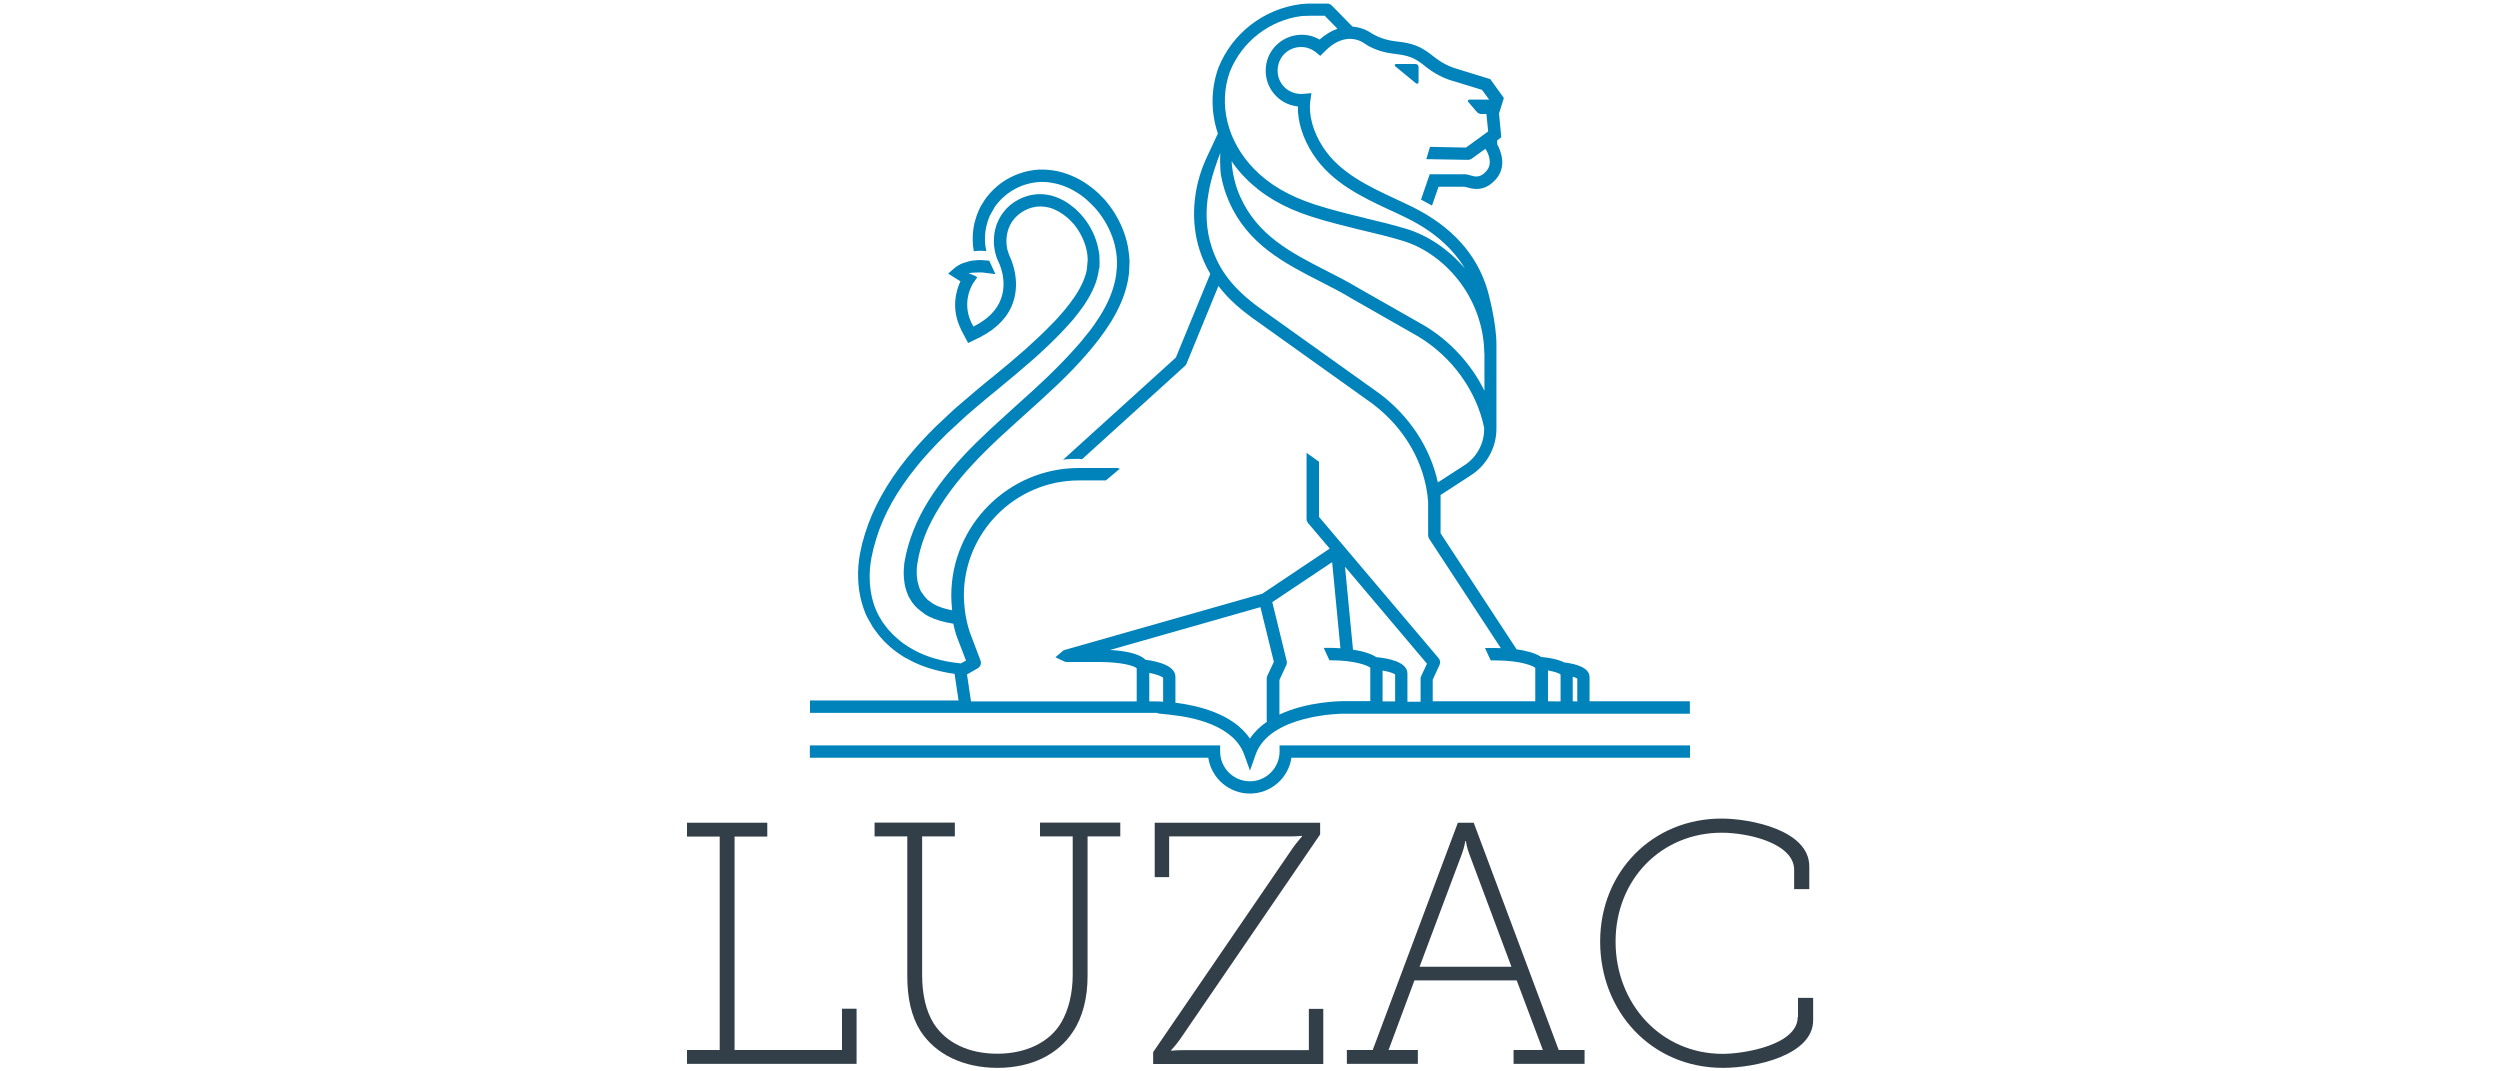 <?xml version="1.0" encoding="utf-8"?>
<!-- Generator: Adobe Illustrator 26.0.3, SVG Export Plug-In . SVG Version: 6.00 Build 0)  -->
<svg version="1.1" id="Layer_1" xmlns="http://www.w3.org/2000/svg" xmlns:xlink="http://www.w3.org/1999/xlink" x="0px" y="0px"
	 viewBox="0 0 1750 750" style="enable-background:new 0 0 1750 750;" xml:space="preserve">
<style type="text/css">
	.st0{fill:#00508F;}
	.st1{fill:#0088D4;}
	.st2{fill:#74B916;}
	.st3{fill:#00205B;}
	.st4{fill:#E0A626;}
	.st5{fill:#F7A900;}
	.st6{fill:#E5720A;}
	.st7{fill:#949300;}
	.st8{fill:#FFCC00;}
	.st9{fill:#6399AE;}
	.st10{fill:#AA0061;}
	.st11{fill:#A50034;}
	.st12{fill:#4C4184;}
	.st13{fill:#002A54;}
	.st14{fill:#F37021;}
	.st15{fill:#F37021;stroke:#F37021;stroke-width:0.36;}
	.st16{fill:#FF0000;}
	.st17{fill:#B50816;}
	.st18{fill:#880B08;}
	.st19{fill:#E2001E;}
	.st20{fill:#187F65;}
	.st21{fill:#58B875;}
	.st22{fill:#9BBDA3;}
	.st23{fill:#1AC3AC;}
	.st24{fill:#4BDCA4;}
	.st25{fill:#92F7BA;}
	.st26{fill:#05B3A4;}
	.st27{fill:#1FBF8D;}
	.st28{fill:#DA291C;}
	.st29{fill:#0082BA;}
	.st30{fill:#333F48;}
	.st31{fill:#0097DB;}
	.st32{fill:#FFFFFF;}
	.st33{fill:#CE0037;}
	.st34{fill:#FFD400;}
	.st35{fill:#250E62;}
	.st36{fill:#003F6C;}
	.st37{fill:#0087B5;}
	.st38{fill:#8CC5DF;}
	.st39{fill:#C2E0EF;}
	.st40{fill:#EF7D00;}
	.st41{fill:#2B2E6F;}
	.st42{fill:#0078BB;}
</style>
<g>
	<g>
		<path class="st29" d="M895.7,521.8v4.3c0,11.4-9.3,20.8-20.8,20.8c-11.4,0-20.8-9.3-20.8-20.8v-4.3H566.9v8.6h278.9
			c2.1,14.3,14.5,25.1,29.1,25.1s27-10.7,29.1-25.1h279v-8.6H895.7z"/>
		<path class="st29" d="M818.2,500.2c0.1,0,0.2,0.1,0.3,0.1h0.2l0,0c16.4,1.6,44.8,7.4,52.2,27.8l4.1,11.3L879,528
			c10.1-28,60.4-28.4,60.9-28.4h243v-8.7h-70.2V474c0-6.7-9.5-9.3-17.7-10.3c-4.6-2.3-11.2-3.4-16.1-3.8c-4.6-3.1-11.9-4.6-17.3-5.4
			l-53.2-81.2v-26.8l20-13c0.2-0.1,0.3-0.2,0.4-0.3c11.5-6.9,18.7-19.6,18.7-33V241c0-15.6-6-37.2-6.3-38.1
			c-7.4-25-25.1-44.5-52.6-58.1c-3.8-1.9-7.8-3.7-11.4-5.4c-19.3-9-39.4-18.4-51.1-36.4c-7-10.8-10.2-22.5-8.9-32.3l0.8-5.5
			l-5.5,0.5c-4.3,0.4-8.6-0.8-12.1-3.5c-3.4-2.8-5.6-6.7-6-11.1c-0.4-4.3,0.8-8.6,3.5-12.1c5.7-7,16.1-8.2,23.2-2.4l3.1,2.5l2.8-2.8
			c14.9-15.5,27.1-6.7,28.4-5.7c0.1,0.1,7.6,5.6,20,7c10.4,1.2,14.6,2.5,22.5,9c9.4,7.6,18.5,9.9,18.6,9.9l20.9,6.4l5,6.8h-13.6
			c-0.6,0-1.1,0.3-1.2,0.6c-0.1,0.3-0.2,0.7,0.4,1.3l5.9,6.9c0.6,0.7,1.9,1.3,2.8,1.3h3.8l1.2,12.2l-15.5,11.3l-25.2-0.5l-2.6,8.6
			l29.2,0.5c0.9,0,1.8-0.3,2.6-0.8l9.5-6.9l0.4,0.5c0.6,0.9,5.6,9.1,0.4,15c-4.4,5-7.7,4.1-11.5,3l-0.3-0.1c-1-0.3-1.9-0.5-2.8-0.6
			h-25.1l-6.1,17.7l7.7,4.2l4.6-13.2h18.1c0.4,0.1,0.7,0.2,1.2,0.3l0.4,0.1c4.3,1.2,12.3,3.5,20.4-5.6c8.3-9.4,2.9-20.9,1-24.4
			l-0.1-2.8l2.9-2.2l-1.6-16.6l3.3-10.6l0.1-0.3l-9.5-13.2l-24-7.4c-0.4-0.1-7.8-2.1-15.5-8.3c-9.5-7.7-15.1-9.5-27-10.8
			c-9.7-1.1-15.8-5.2-15.9-5.2h-0.1c-1.1-0.8-6.4-4.5-14-5.1L932.2,3.8c-0.8-0.8-2-1.3-3.1-1.3H918c-2.5,0-5.1,0.1-7.5,0.4
			c-25.8,3.3-47.9,20.3-57.6,44.5c-5.3,14.7-5.5,30.7-0.4,46.1l-8.3,17.8c-9.3,20.6-10.9,43.7-4.5,63.7c1.9,5.8,4.3,11.4,7.5,16.7
			l-24.1,58.6l-77.8,70.5l-1.1,1l1.4-0.2c3.2-0.4,6.4-0.4,9.5-0.4c0.7,0,1.3,0.1,2,0.2l0.3,0.1l72.1-65.4c0.4-0.4,0.8-1,1.1-1.6
			l22.3-54.3c7.5,9.8,16.1,16.7,22.7,21.6l85,60.7c22.8,17.1,37.1,42.1,39.1,68.7v23.5c0,0.8,0.3,1.7,0.7,2.4l50.2,76.6
			c-1.5-0.1-2.7-0.1-3.6-0.1h-7.5l4,8.7h3.5c17.3,0,26.2,3.8,27.7,5.2v23.4h-71.8v-15.1l4.8-10.4c0.7-1.5,0.4-3.4-0.6-4.6l-83.8-99
			v-38.6l-8.7-6.2v46.3c0,0.2,0,0.3,0.1,0.4c0,0.1,0,0.1,0,0.2v0.2c0,0.3,0.1,0.5,0.2,0.7c0.1,0.3,0.3,0.5,0.4,0.8
			c0,0,0.1,0.1,0.1,0.2c0.1,0.1,0.1,0.3,0.3,0.4l15.1,17.8l-47.2,31.6l-138.1,39.3c-0.4,0.1-0.6,0.3-1,0.4v-0.1l-5.7,4.9l6.2,2.9
			c0.5,0.3,1.1,0.4,1.7,0.4h23.6c15,0.1,23.3,2.6,25.3,4.3v0.1c0,0.1,0.1,0.2,0.1,0.3V491h-116l-2.8-18.9l7.5-4.3
			c1.9-1.1,2.7-3.3,2-5.3l-7.5-19.8c-1.6-4.8-2.8-10-3.5-15.5c-0.4-3.8-0.7-7.2-0.7-10.3c0-44.4,36.2-80.6,80.6-80.6h18.8l9.8-8.2
			l-1-0.3c-0.4-0.1-0.7-0.2-1.1-0.2h-26.6c-49.2,0-89.3,40.1-89.3,89.3c0,3.1,0.2,6.4,0.6,10.3c-4.7-0.9-8.5-2.1-11.3-3.5
			c-0.5-0.3-1.1-0.5-1.7-0.9c-0.4-0.3-0.8-0.5-0.9-0.5c-0.2-0.1-0.3-0.2-0.4-0.4l-2-1.4c-0.3-0.3-0.5-0.4-0.9-0.7
			c-0.1-0.1-0.3-0.2-0.3-0.3c-0.4-0.4-0.9-1-1.5-1.6c-0.1-0.1-0.1-0.1-0.2-0.3c-0.2-0.3-0.4-0.5-0.6-0.8l-1.4-1.9
			c-0.1-0.2-0.3-0.4-0.4-0.5l-0.5-0.9c-0.4-0.9-0.9-1.9-1.2-3.1c-0.3-0.9-0.5-1.9-0.8-2.9l-0.1-0.3c-0.2-1.2-0.4-2.6-0.5-3.9
			c-0.2-2.6-0.1-5.4,0.3-8.5l1-5.5c0-0.3,0.1-0.4,0.1-0.5l1-4c1.8-6.7,4.5-13.7,8.1-20.5c3.5-6.7,7.7-13.4,12.7-20.2
			c4.7-6.4,10.1-12.9,16.1-19.3c5.1-5.5,11-11.4,18.6-18.5c5.7-5.3,11.9-10.8,16.8-15.3c7.5-6.7,15.9-14.3,24-22
			c7.5-7.2,13.9-13.8,19.6-20.4c1.7-2,3.2-3.6,4.6-5.4l4.4-5.5c3.2-4.2,5.9-8.2,8.4-12.1c6-9.7,9.9-18.9,11.8-28.1
			c0.4-1.4,0.5-2.9,0.7-4.1l0.1-0.6c0.1-0.4,0.1-0.9,0.2-1.5l0.4-8.3l-0.3-4.1c0-0.6-0.1-1.2-0.2-1.5c-0.2-1.4-0.4-2.8-0.5-3.9
			c-0.5-2.8-1.1-5.2-1.8-7.5c-2.8-9.1-7.4-17.6-13.5-24.9c-0.6-0.8-1.2-1.5-2-2.2l-0.4-0.4c-0.7-0.8-1.5-1.6-2.1-2.2l-0.3-0.3
			c-0.8-0.8-1.7-1.6-2.5-2.3c-0.7-0.7-1.6-1.4-2.7-2.2c-3.5-2.8-7.4-5.3-11.4-7.2c-4.2-2-8.4-3.5-12.5-4.4c-4.3-0.9-8.6-1.3-13-1.2
			c-7.9,0.4-15.8,2.8-22.8,6.9c-6,3.5-11.3,8.5-15.4,14.3l-2.6,4.2c-0.1,0.2-0.2,0.4-0.4,0.7l-0.8,1.7c-0.3,0.6-0.6,1.2-0.7,1.6
			c-1.1,2.5-1.9,5.1-2.7,8.1c-1.4,6.4-1.6,13-0.5,19.3l0.1,0.4l0.4-0.1c3.6-0.4,6.7-0.2,7.7-0.1l0.6,0.1l-0.1-0.6
			c-1.2-5.8-1.1-11.5,0.2-17c0.6-2.6,1.3-4.7,2.2-6.8c0.1-0.3,0.3-0.5,0.4-0.8l3.2-5.7c3.3-4.7,7.7-8.8,12.6-11.7
			c5.8-3.5,12.2-5.4,18.8-5.8c3.6-0.2,7.3,0.2,10.8,1c3.5,0.7,7,2,10.6,3.7c3.4,1.7,6.7,3.8,9.8,6.2c0.7,0.5,1.4,1.2,2.2,1.9
			l0.3,0.3c0.6,0.5,1.2,1.2,1.9,1.8l0.4,0.4c0.6,0.6,1.2,1.2,1.8,1.8l0.6,0.6c0.4,0.5,1,1.1,1.5,1.7c5.5,6.6,9.5,13.9,12,22
			c0.6,1.9,1.1,4,1.5,6.5c0.2,1.1,0.4,2.2,0.5,3.5c0,0.3,0.1,0.6,0.1,1l0.2,3.5l-0.1,3.8l-0.5,5.3c-0.2,1-0.4,2.1-0.6,3.4
			c-1.7,8.3-5.2,16.6-10.7,25.4c-2.3,3.7-4.9,7.5-7.9,11.3l-4.3,5.3c-1.4,1.8-2.9,3.5-4.4,5.1c-5.5,6.3-11.8,12.8-19.1,19.9
			c-7.9,7.6-16.3,15.2-23.7,21.8l-1,0.9c-5.2,4.7-10.7,9.7-15.9,14.5c-7.7,7.2-13.8,13.2-19.2,19c-6.3,6.7-11.9,13.5-16.8,20.1
			c-5.3,7.2-9.8,14.4-13.4,21.4c-3.8,7.4-6.7,14.9-8.8,22.4l-1,3.9c-0.1,0.4-0.2,0.8-0.3,1.3l-1.1,5.7l-0.1,0.5l0,0
			c-0.4,3.5-0.5,6.7-0.3,9.8c0.1,1.8,0.4,3.3,0.6,5c0.3,1.3,0.6,2.9,1.1,4.3c0.5,1.6,1.2,3,1.7,4.3l2.5,4.1c0.1,0.2,0.4,0.5,1,1.2
			l0.2,0.3c0.4,0.4,0.7,1,1.2,1.3c0.4,0.4,0.8,0.8,1.2,1.2c0.4,0.4,0.7,0.7,1.2,1l2.8,2.2c0.4,0.3,0.6,0.4,1.2,0.9
			c0.2,0.1,0.4,0.3,0.6,0.4l0.4,0.2c0.9,0.5,1.7,1.1,2.4,1.3c4,2,9.6,3.7,16.5,4.8c0.8,3.6,1.6,6.7,2.6,9.4l6.3,16.4l-3.6,2
			c-3.5-0.4-6.7-0.8-9.8-1.4c-9.5-1.9-17.2-4.6-24.3-8.7c-1.7-0.9-3.4-2-5.1-3.2l-0.8-0.5c-0.7-0.5-1.5-1.2-2.2-1.7l-1.1-0.9
			l-3.5-3.1c-0.5-0.4-1-1-1.4-1.4l-2.8-3c-0.4-0.4-2.4-3.2-4-5.3l-2.3-3.9l-1.8-3.6c-1.2-2.7-2-5.1-2.6-7.4
			c-0.8-2.8-1.2-5.6-1.5-7.4c-0.4-3-0.6-5.3-0.6-7.6c-0.2-4.8,0.3-9.7,1.2-14.9l1.5-6.7c0-0.2,0.1-0.4,0.2-0.7l1.8-6.3
			c5.2-16.8,14.4-33.1,27.8-49.7c5.7-7.1,12-13.9,19.2-21.1l2.5-2.5l13-12c1.8-1.6,3.5-3.1,5.3-4.6c5.8-5,11.6-9.8,18.1-15.1
			c8.3-6.8,16.1-13.4,23.9-20.2c7.3-6.5,13.5-12.4,19-18.1c1.6-1.7,3-3.2,4.4-4.7l4.3-4.8c2.8-3.4,5.3-6.6,7.5-9.8
			c4.9-7.2,8.3-14.1,9.8-20.6c0.3-1.1,0.5-2,0.6-2.8l0.4-2.7h0.3l0.1-3.7l0,0v-0.6V183l-0.1-2.8c0-0.2,0-0.4,0-0.5v-0.7l0,0
			c-0.1-0.7-0.1-1.4-0.3-2.1c-0.3-2-0.6-3.6-1-5.1c-1.7-6.7-4.8-13-9-18.5c-0.4-0.5-0.8-1.1-1.2-1.5l-0.4-0.4
			c-0.4-0.6-1-1.2-1.4-1.7l-0.2-0.2c-0.5-0.6-1.2-1.2-1.8-1.8c-0.5-0.5-1.2-1.1-1.9-1.8c-2.5-2.1-5.1-4-7.8-5.5
			c-2.8-1.5-5.7-2.7-8.3-3.4c-2.7-0.7-5.6-1.1-8.3-1.1c-5.1,0-10.4,1.3-15.2,3.9c-4.1,2.1-7.8,5.2-10.6,9c-1.8,2.3-3.3,5.4-3.3,5.4
			c-1,2-1.6,3.8-2,5.4c-0.9,3.2-1.2,6.4-1.2,9.7c0,2.3,0.4,4.7,0.9,7.3c0.5,2,1,3.5,1.3,4.3l0.9,2.1c0.1,0.1,6.7,12.7,2,25.9
			c-2.8,8.1-9.3,14.6-19.4,19.7c-9.6-16.3-0.4-30.2,0.1-30.8l2.6-3.7l-1.4-0.9c-1.6-0.8-3.2-1.4-4.7-1.9c1.7-0.4,4.3-0.6,7.6-0.6
			c1.3,0,2.7,0,3.5,0.2l7.7,1l-4.1-8.9l-0.2-0.5l-2.3-0.2c-0.3,0-2.9-0.4-6.4-0.2c-1.2,0.1-2.5,0.2-3.7,0.4c-0.1,0-0.3,0.1-0.4,0.1
			c-0.4,0.1-1,0.2-1.4,0.3c-0.3,0.1-0.4,0.1-0.7,0.2c-0.4,0.1-0.8,0.2-1.2,0.4c-0.2,0-0.3,0.1-0.4,0.1l-0.4,0.1
			c-0.4,0.1-0.8,0.3-1.2,0.4c-0.3,0.1-0.5,0.2-0.8,0.3c-0.4,0.2-0.8,0.4-1.2,0.5l-0.2,0.1c-0.2,0.1-0.4,0.2-0.5,0.3
			c-0.4,0.2-0.7,0.4-1.1,0.6l-0.4,0.2c-0.2,0.1-0.3,0.2-0.4,0.3c-0.5,0.4-1.1,0.8-1.6,1.2l-4.5,3.9l8.6,5.4
			c-3.1,6.7-6.7,19.3,0.4,33.6h-0.1l5.1,9.6l7.6-3.7l1.2-0.6l0,0c11.5-6,19.2-14.1,22.6-24c5.6-16-1.6-30.9-2.4-32.6l-0.6-1.6
			c-0.2-0.4-0.5-1.5-1-3.1c-0.4-2-0.6-3.6-0.6-5.4c0-2.4,0.3-5,0.9-7.2c0.4-1.2,0.8-2.7,1.5-4c0.5-1.2,1.5-2.8,2.3-3.8
			c2.1-2.8,4.9-5.1,7.9-6.7c3.5-1.9,7.4-2.9,11.1-2.9c2,0,4.3,0.3,6.2,0.8c2,0.5,4.2,1.4,6.4,2.6c2.1,1.2,4.3,2.7,6.3,4.4
			c0.4,0.4,1,0.8,1.6,1.5l0.1,0.1c0.4,0.4,0.7,0.7,1.2,1.2l0.4,0.4c0.3,0.4,0.6,0.6,1,1.1l0.6,0.7c0.2,0.3,0.4,0.5,0.7,0.9
			c3.5,4.6,6.2,10,7.6,15.5c0.4,1.2,0.5,2.5,0.8,4.2c0.1,0.7,0.2,1.4,0.2,2.2l0.1,1.8l-0.6,6.5c-0.1,0.7-0.3,1.4-0.4,2.1
			c-1.4,5.6-4.3,11.7-8.7,18c-2,2.9-4.3,5.9-6.9,9l-4.1,4.7c-1.3,1.5-2.8,3-4.2,4.4c-5.2,5.5-11.4,11.3-18.5,17.7
			c-7.5,6.6-15.1,13-23.2,19.6l-1.7,1.3c-5.6,4.6-11.3,9.3-16.9,14.2l-0.4,0.3c-1.7,1.4-3.4,2.9-5.1,4.4l-2.8,2.4l-13.1,12.3
			c-7.5,7.4-13.9,14.5-19.9,21.8c-14.1,17.6-23.7,34.8-29.3,52.7l-1.8,6.2c-0.2,0.6-0.4,1.2-0.4,1.5l-1.5,7
			c-1,5.9-1.4,11.3-1.2,16.6c0,2.5,0.3,5.1,0.7,8.6c0.4,2.1,0.9,5.3,1.8,8.5c0.7,2.7,1.7,5.4,3,8.6l1,2l3.8,6.7
			c0.9,1.2,3.8,5.3,4.8,6.4l2.8,3.1c0.6,0.7,1.3,1.3,2,2l2.7,2.5c0.4,0.3,0.6,0.5,1,0.8l1.3,1.1c0.8,0.6,1.7,1.3,2.7,2l0.9,0.6
			c1.8,1.2,3.7,2.6,5.7,3.5c7.9,4.5,16.4,7.5,26.9,9.6c1.9,0.4,4,0.7,6.4,1.1l2.8,18.6h-104v8.7h243
			C810,499.6,813.2,499.6,818.2,500.2z M854.6,122.2c1.2,6.7,3.1,13,5.7,18.9c13.2,30,38.9,43.2,63.8,55.9
			c7.5,3.8,15.1,7.7,22.5,12.2l46.1,26.3c23.7,14.2,40.9,38.1,46.2,63.9v1.1c0,10.6-5.8,20.6-15,25.9c-0.3,0.2-0.5,0.4-0.7,0.5
			l-16.7,10.8c-5.3-24.3-19.8-46.3-40.7-62.1l-85-60.7c-17.7-13.1-27.5-25.8-32.8-42.5c-3.7-11.4-4.4-24.4-2-37.4
			c1.6-10.1,5.8-21.8,8.2-27.9v-0.1C853.8,113.5,854.4,120.6,854.6,122.2z M918,11h9.3l8.9,9.1c-4.3,1.5-8.5,4.1-12.5,7.6
			c-10.6-6.2-24.3-3.6-32.1,5.9c-4.3,5.2-6.1,11.7-5.5,18.5c0.7,6.7,4,12.7,9.1,16.9c3.8,3.1,8.4,5,13.3,5.5
			c-0.2,10.7,3.5,22.5,10.6,33.4c13,20,34.2,30,54.6,39.5l1.2,0.5c3.3,1.5,6.7,3.2,10,4.8c18.3,9,31.8,20.8,40.5,35.2
			c-11.3-13.3-26.1-23.3-41.3-27.8c-9.3-2.8-18.9-5.1-28.1-7.3l-0.6-0.2c-11.7-2.8-23.8-5.8-35.5-9.6c-17.8-5.9-31.6-13.9-42.1-24.8
			c-18.7-19.2-25.1-45.2-16.9-68c8.5-21.2,27.9-36.2,50.5-39C913.7,11.2,915.8,11,918,11z M997.2,228L951,201.7
			c-7.5-4.5-15.3-8.5-22.8-12.3l-0.2-0.1c-24.6-12.6-47.8-24.6-59.9-51.7c-3.4-7.6-5.4-16-6-24.8c2.8,4.2,6,8.1,9.6,11.7
			c11.5,11.8,26.4,20.7,45.6,26.9c11.9,3.9,24.2,6.8,36.1,9.8h0.2c9.3,2.2,18.9,4.5,28.1,7.3c15.6,4.6,30.6,15.6,41.2,30.3
			c10.2,14.1,15.9,31.2,16.1,48.3c0,0.1,0,0.2,0.1,0.3v26.1C1029.8,254.7,1015,238.7,997.2,228z M1083.6,490.9v-21.6
			c5.1,0.9,7.9,2.1,8.8,2.8v18.9L1083.6,490.9L1083.6,490.9z M1100.9,490.9v-17.2c1.9,0.5,2.8,1.1,3.2,1.3v16L1100.9,490.9
			L1100.9,490.9z M976.6,472.1v18.9h-8.8v-21.6C972.9,470.2,975.6,471.4,976.6,472.1z M932.5,393.5l5.8,60.3
			c-2.5-0.2-4.8-0.3-6.8-0.3h-4.9l4,8.7h0.9c17.3,0,26.2,3.8,27.7,5.2v23.4h-19.2c-1,0-24.8,0.1-44.4,9.4V476l4.8-10.4
			c0.4-0.9,0.5-2,0.3-2.8l-10.1-41.3L932.5,393.5z M963.4,460c-3.5-2.3-9.1-4.2-16.3-5.2l-5.6-58.1l57.4,67.9l-4.1,8.7
			c-0.3,0.6-0.4,1.2-0.4,1.9v16h-9.2v-19.7C985.2,463.2,971.6,460.8,963.4,460z M814.2,474.4v16.8c-2.6-0.2-4.1-0.2-4.3-0.2h-5.4
			v-20C810.2,472.1,813.3,473.6,814.2,474.4z M886.9,505.2c-5,3.4-9,7.4-12,11.8c-11.8-17.7-37.4-23.3-52.1-25.1v-18.1
			c0-7.6-11.4-10.7-21-12c-4.8-4.7-15.5-6.3-24.8-6.8l105.3-30l9.4,38.3l-4.6,9.8c-0.3,0.6-0.4,1.2-0.4,1.9v29.8
			C886.9,505,886.9,505.1,886.9,505.2z"/>
		<path class="st29" d="M977.6,44.8c-0.9,0-1.2,0.4-1.2,0.6c-0.1,0.3-0.1,0.7,0.5,1.2L991,58.2c0.4,0.3,0.7,0.4,1,0.4
			c0.2,0,0.4-0.1,0.4-0.1c0.3-0.1,0.6-0.4,0.6-1.2V46.9c0-1.2-1-2.1-2.1-2.1L977.6,44.8L977.6,44.8z"/>
	</g>
	<g>
		<polygon class="st30" points="480.9,575.9 480.9,585.6 503.8,585.6 503.8,735 480.9,735 480.9,744.7 599.6,744.7 599.6,706.1 
			589.4,706.1 589.4,735 514.2,735 514.2,585.6 537.1,585.6 537.1,575.9 		"/>
		<path class="st30" d="M761.3,683.2v-97.7h22.9v-9.7H728v9.7h22.9v96.7c0,13.2-2.9,24.8-8,33.5c-8.2,14-24.8,21.9-44.8,21.9
			c-19.8,0-35.7-7.5-44.4-21c-5.5-8.7-8.2-20.5-8.2-34v-97.1h22.9v-9.7h-56.2v9.7h22.9v97.7c0,15.2,2.7,27.9,9.1,38.3
			c10.6,16.6,30.3,26,54,26c23.4,0,42.4-9.1,53-25.5C757.9,711.9,761.3,698.4,761.3,683.2"/>
		<path class="st30" d="M905,593.5l-97.8,143v8.3h119.1v-38.6h-10.1v28.9h-87.3c-4.8,0-9.1,0.4-9.1,0.4v-0.4c0,0,3.1-3.1,6.5-8
			l97.8-143v-8.2H808.3V614h10.1v-28.5h83.9c4.8,0,9.1-0.4,9.1-0.4v0.4C911.5,585.6,908.4,588.7,905,593.5"/>
		<path class="st30" d="M1059.5,744.7h49.7V735h-18.1l-59.5-159.1h-11.1L960.9,735h-18.1v9.7h49.7V735H972l18.1-48.7h71.6l18.3,48.7
			h-20.5L1059.5,744.7L1059.5,744.7z M993.7,676.7l29.6-78.9c1.7-4.3,2.4-9.1,2.4-9.1h0.4c0,0,0.7,4.8,2.4,9.1l29.5,78.9H993.7z"/>
		<path class="st30" d="M1258.4,711.9c0,19.5-37.3,25.8-52.5,25.8c-43.2,0-75-35-75-78.6c0-43.4,32-76.2,74.3-76.2
			c18.8,0,50.7,7.5,50.7,26v13.5h10.6v-15.9c0-25.5-41.3-33.5-61.5-33.5c-48.2,0-84.9,37.2-84.9,86.1c0,49,35.9,88.4,85.9,88.4
			c23.4,0,63.2-9.1,63.2-33.3v-15.7h-10.6V711.9z"/>
	</g>
</g>
</svg>
